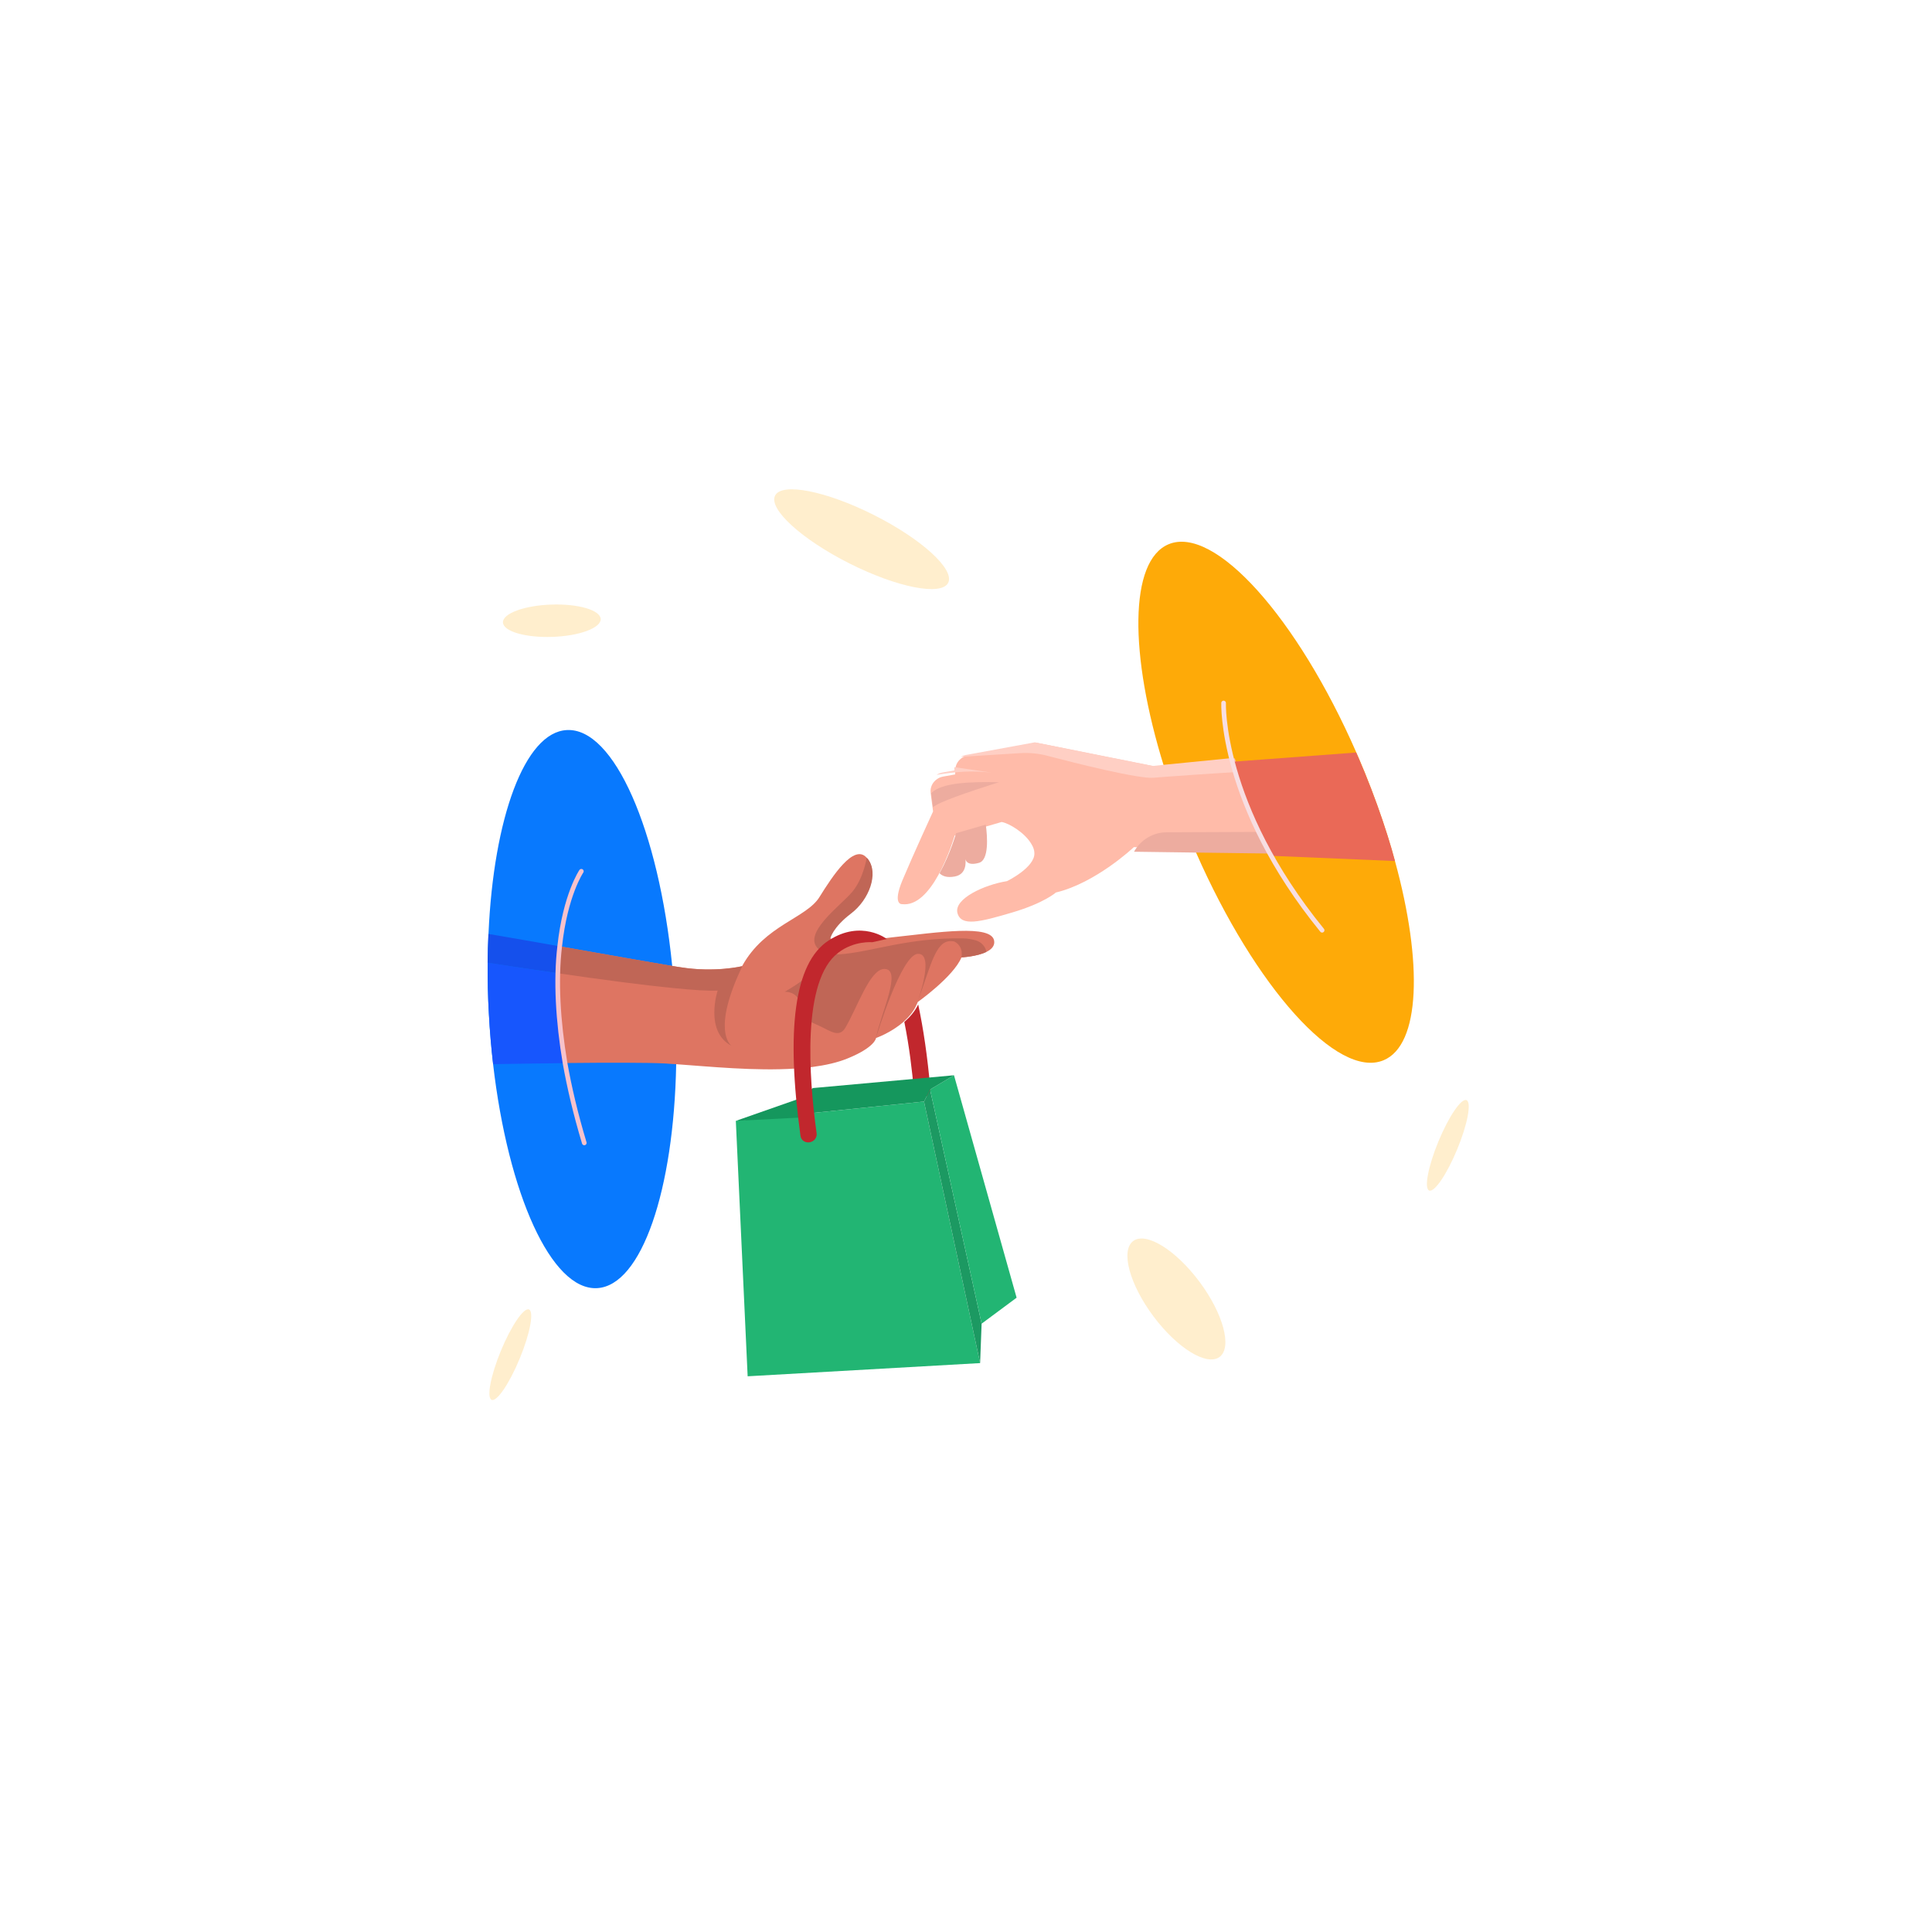 <svg width="1246" height="1246" viewBox="0 0 1246 1246" fill="none" xmlns="http://www.w3.org/2000/svg">
<g filter="url(#filter0_f_1717:4862)">
<circle cx="623" cy="623" r="323" fill="white"/>
</g>
<path d="M433.524 622.99C433.996 627.688 434.361 632.425 434.764 637.27C434.987 640.598 435.249 644.033 435.403 647.507C436.148 660.749 436.345 673.822 436.095 686.326C434.59 767.435 413.83 829.18 385.067 830.76C355.58 832.356 327.673 769.976 317.994 686.195C316.808 675.789 315.868 665.052 315.282 653.944C314.618 642.621 314.394 631.505 314.541 620.742C314.573 614.402 314.791 608.238 315.048 602.182C318.3 527.625 338.411 472.198 365.549 470.838C395.976 469.147 424.808 535.454 433.524 622.99Z" fill="#0879FE"/>
<path d="M895.007 539.326C896.729 544.792 898.266 550.082 899.656 555.302C917.717 621.101 916.02 673.922 892.306 683.788C862.672 696.147 809.549 636.749 771.359 549.831C770.02 546.783 768.681 543.735 767.41 540.541C766.76 539.071 766.217 537.562 765.567 536.092C760.99 524.716 756.813 513.438 753.184 502.329C752.361 499.704 751.539 497.079 750.717 494.454C728.111 421.77 728.259 361.595 753.659 351.001C783.293 338.642 836.601 398.217 874.722 485.281C876.022 488.221 877.362 491.269 878.555 494.248C879.127 495.502 879.631 496.903 880.204 498.158C885.858 512.19 890.818 525.985 895.007 539.326Z" fill="#FEAA08"/>
<path d="M628.619 541.764C628.619 541.764 628.619 541.764 628.658 541.872L628.697 541.981" stroke="#FFBBA9" stroke-miterlimit="10"/>
<path d="M819.697 547.535L771.194 546.9L731.242 546.353C731.242 546.353 706.867 569.435 680.967 575.602C680.967 575.602 673.44 582.407 652.708 588.519C631.975 594.63 619.734 597.801 617.446 588.681C615.304 579.625 634.667 570.622 649.414 568.275C649.414 568.275 667.503 559.514 667.108 550.156C667.08 548.289 666.398 546.314 665.278 544.504C661.162 537.241 650.965 530.963 645.984 530.127L640.372 531.757L634.761 533.386L615.669 538.884C615.669 538.884 611.824 552.41 605.037 564.571C599.241 574.954 591.339 584.246 581.811 583.116C581.811 583.116 575.293 583.911 582.026 567.663C588.794 551.518 601.766 523.313 601.766 523.313L600.534 514.033L600.219 511.335C599.725 507.764 601.488 504.288 604.517 502.334C605.612 501.572 606.815 501.122 608.199 500.839L615.992 499.45L616.037 497.438L616.116 496.235C616.239 493.02 618.072 490.105 620.845 488.481C621.866 487.864 622.96 487.455 624.125 487.254L668.592 479.071L745.012 494.378L752.039 493.628L796.416 489.116C797.168 492.004 797.955 494.995 798.814 498.194C801.932 508.646 806.282 520.515 812.483 533.451C814.682 538.027 817.062 542.77 819.697 547.535Z" fill="#FFBBA9"/>
<path d="M635.762 531.819C636.823 539.563 637.888 554.501 631.49 556.427C624.068 558.619 622.843 555.066 622.628 554.085C622.803 555.671 623.643 563.851 615.714 565.289C610.707 566.221 607.683 564.995 605.938 563.172C612.748 550.945 616.606 537.347 616.606 537.347L635.762 531.819Z" fill="#EDAC9F"/>
<path d="M644.253 504.463C623.096 511.254 605.228 517.289 601.746 520.651L600.523 511.541C607.525 504.573 625.764 504.161 644.253 504.463Z" fill="#EDAC9F"/>
<path d="M639.459 498.283C626.677 496.879 617.218 497.609 604.058 499.717C605.148 498.962 606.346 498.516 607.724 498.236L615.482 496.86L615.492 494.763L639.459 498.283Z" fill="#FFCFC4"/>
<path d="M794.977 488.846C795.727 491.722 796.512 494.7 797.369 497.886C778.193 499.084 762.321 500.218 753.06 500.87C748.374 501.217 745.251 501.448 744.306 501.567C734.934 502.611 693.626 492.205 675.457 487.419C669.764 485.922 663.775 485.352 657.746 485.733L619.757 488.111C620.777 487.497 621.868 487.089 623.031 486.889L667.4 478.741L743.651 493.982L750.661 493.235L794.977 488.846Z" fill="#FFCFC4"/>
<path d="M819.697 550.48L771.273 549.847L731.386 549.302L731.46 549.157C735.709 541.487 744.013 536.63 752.695 536.78L765.738 536.706L812.276 536.522C814.69 541.002 817.067 545.73 819.697 550.48Z" fill="#EDAC9F"/>
<path d="M359.878 627.686C359.458 643.78 360.524 662.991 364.532 685.648C348.524 685.805 332.192 686.079 318.033 686.302C316.847 675.897 315.908 665.16 315.321 654.052C314.657 642.729 314.433 631.612 314.58 620.85C328.505 623.023 344.103 625.447 359.878 627.686Z" fill="#1756FD"/>
<path d="M641.155 606.75C641.701 609.961 639.403 612.37 636.178 613.895C629.983 616.974 620.069 617.496 620.069 617.496C614.819 629.972 591.835 646.269 591.835 646.269C591.667 646.817 591.498 647.364 591.183 647.842C589.328 652.16 586.262 655.819 582.856 658.869C574.836 666.012 564.99 669.431 564.99 669.431C564.99 669.431 564.441 675.349 546.822 682.536C540.149 685.301 532.364 687.004 523.769 688.148C520.411 688.625 516.868 688.925 513.286 689.118C487.027 690.892 457.068 687.79 436.095 686.326C433.737 686.2 431.379 686.074 429.237 685.87C417.449 685.241 391.549 685.304 364.385 685.579C360.523 662.991 359.311 643.711 359.731 627.617C359.91 621.346 360.283 615.613 360.918 610.273C391.183 615.577 419.922 620.7 433.377 622.921C435.45 623.271 437.269 623.59 438.541 623.742C460.905 627.384 478.592 623.093 478.592 623.093C493.149 596.56 520.072 592.235 528.517 578.488C537.001 564.849 550.607 544.135 558.785 553L559.603 553.923C560.723 555.346 561.413 556.923 561.886 558.579C562.002 558.902 562.08 559.118 562.088 559.48C562.205 559.803 562.213 560.165 562.291 560.381C562.299 560.743 562.415 561.066 562.385 561.32C562.393 561.682 562.471 561.898 562.479 562.26C562.488 562.622 562.496 562.984 562.466 563.238C562.475 563.6 562.483 563.963 562.453 564.217C562.423 564.471 562.431 564.833 562.401 565.087C562.28 566.105 562.12 567.014 561.999 568.031C561.969 568.286 561.9 568.432 561.869 568.686C561.632 569.38 561.541 570.143 561.304 570.837C561.205 571.238 560.997 571.677 560.898 572.078C560.799 572.479 560.592 572.919 560.454 573.212C560.316 573.505 560.247 573.651 560.109 573.944C559.695 574.823 559.28 575.702 558.759 576.62C558.621 576.913 558.482 577.206 558.344 577.499C558.206 577.792 558.068 578.086 557.784 578.31C557.646 578.603 557.508 578.896 557.223 579.12C556.663 579.93 556.102 580.74 555.541 581.55C555.403 581.843 555.119 582.067 554.981 582.36C554.804 582.545 554.627 582.731 554.489 583.024C554.243 583.356 553.997 583.687 553.605 583.95C553.251 584.321 552.898 584.691 552.475 585.208C552.122 585.579 551.768 585.949 551.415 586.32C551.307 586.359 551.238 586.505 551.238 586.505C550.884 586.876 550.6 587.1 550.207 587.363C550.03 587.548 549.923 587.587 549.746 587.772C549.392 588.142 549 588.405 548.608 588.668C548.215 588.931 547.823 589.193 547.577 589.525C543.486 592.7 540.765 595.626 538.975 598.095C538.798 598.28 538.729 598.427 538.552 598.612C538.061 599.276 537.569 599.939 537.185 600.564C536.87 601.043 536.556 601.521 536.349 601.96C536.28 602.107 536.211 602.253 536.142 602.4C536.003 602.693 535.934 602.84 535.796 603.133C535.727 603.279 535.727 603.279 535.658 603.426C535.352 604.266 535.184 604.813 535.184 604.813C538.264 607.965 549.303 607.526 563.105 605.97C565.2 605.704 567.334 605.545 569.536 605.24C571.416 605.051 573.256 604.755 575.243 604.527C604.765 601.336 639.452 595.922 641.155 606.75Z" fill="#DE7562"/>
<path d="M361.065 610.342C360.537 615.643 360.056 621.415 359.877 627.686C344.102 625.447 328.504 623.023 314.471 620.889C314.504 614.548 314.722 608.385 314.978 602.329C329.49 604.778 345.458 607.556 361.065 610.342Z" fill="#1550EC"/>
<path d="M471.9 674.546C454.076 665.255 462.84 638.858 462.84 638.858C456.978 639.141 447.147 638.538 434.764 637.27C414.214 635.288 386.849 631.619 359.877 627.686C360.056 621.415 360.429 615.682 361.065 610.342C391.329 615.646 420.068 620.769 433.524 622.99C435.597 623.34 437.416 623.659 438.687 623.811C461.052 627.453 478.738 623.162 478.738 623.162C459.189 663.904 470.612 673.671 471.9 674.546Z" fill="#C06656"/>
<path d="M636.178 613.895C629.983 616.974 620.03 617.389 620.03 617.389C620.03 617.389 621.865 610.644 615.517 607.206C603.755 604.62 601.017 620.696 591.796 646.162C591.925 645.507 602.984 614.999 592.084 615.145C581.291 615.253 565.288 668.229 564.951 669.323C568.268 653.161 581.989 624.982 570.395 624.891C561.012 624.857 552.938 649.789 545.2 662.795C541.193 669.59 535.467 664.834 528.326 661.56L522.211 658.769L514.633 660.033C521.305 638.648 506.076 639.621 506.076 639.621C506.076 639.621 538.517 621.87 527.78 611.979C517.043 602.087 542.196 584.037 549.526 575.315C556.896 566.702 558.97 553.177 558.97 553.177L559.788 554.1C566.849 563.245 560.584 580.345 548.801 589.207C537.057 598.176 535.515 605.059 535.485 605.314C531.525 612.579 538.481 615.677 541.447 615.462C561.666 614.155 585.243 604.583 621.121 605.191C623.802 605.201 626.677 605.749 629.375 606.483C632.913 607.523 635.554 610.468 636.178 613.895Z" fill="#C06656"/>
<path d="M474.554 722.883L595.91 710.403L632.103 879.094L482.181 887.606L474.554 722.883Z" fill="#22B573"/>
<path d="M600.012 702.222C600.226 705.033 598.076 707.639 595.147 708.006C592.218 708.372 589.636 706.442 589.423 703.631C588.312 690.916 586.426 674.877 583.226 659.086C586.842 655.935 590.123 652.186 592.167 647.812C595.519 663.307 598.146 681.479 600.012 702.222Z" fill="#C1272D"/>
<path d="M595.909 710.403L599.822 702.668L633.065 853.677L632.103 879.094L595.909 710.403Z" fill="#1C9962"/>
<path d="M633.065 853.677L655.64 836.919L615.256 693.467L599.822 702.668L633.065 853.677Z" fill="#22B573"/>
<path d="M615.256 693.467L524.268 701.721L519.038 705.792L520.559 718.146L595.909 710.403L599.822 702.667L615.256 693.467Z" fill="#15975D"/>
<path d="M474.554 722.883L516.851 720.696L514.976 708.713L474.554 722.883Z" fill="#15975D"/>
<path d="M522.186 736.695C519.342 737.163 516.617 735.44 516.26 732.592C506.97 665.093 511.908 621.016 534.556 606.453C555.539 592.871 571.951 605.574 571.951 605.574L562.53 607.669C562.53 607.669 550.871 606.547 540.578 614.457C516.993 632.472 521.689 695.011 526.639 730.733C527.108 733.54 525.141 736.185 522.186 736.695Z" fill="#C1272D"/>
<path d="M376.822 737.091C371.165 718.313 367.176 701.127 364.424 685.686C359.835 658.371 358.353 632.25 360.956 610.381C364.56 577.077 374.927 561.909 374.927 561.909" stroke="#F7C2CB" stroke-width="3" stroke-miterlimit="10" stroke-linecap="round" stroke-linejoin="round"/>
<path d="M895.006 539.326C896.728 544.792 898.265 550.082 899.655 555.302L819.697 551.923C816.898 546.844 814.322 542.05 812 537.286C805.454 523.819 800.782 511.502 797.377 500.678C796.322 497.406 795.452 494.311 794.729 491.285L874.614 485.32C875.914 488.26 877.253 491.308 878.446 494.287C879.019 495.541 879.523 496.942 880.096 498.197C885.857 512.19 890.818 525.985 895.006 539.326Z" fill="#EA6957"/>
<path d="M789.133 453.379C789.133 453.379 786.685 519.006 852.666 599.947" stroke="#F7DEE2" stroke-width="3" stroke-miterlimit="10" stroke-linecap="round" stroke-linejoin="round"/>
<ellipse opacity="0.2" cx="555.691" cy="347.747" rx="62.5" ry="17.5" transform="rotate(26.737 555.691 347.747)" fill="#FEAA08"/>
<ellipse opacity="0.2" cx="758.691" cy="837.747" rx="46.617" ry="18.567" transform="rotate(53.297 758.691 837.747)" fill="#FEAA08"/>
<ellipse opacity="0.2" cx="355.881" cy="400.328" rx="31.539" ry="10.427" transform="rotate(-1.986 355.881 400.328)" fill="#FEAA08"/>
<ellipse opacity="0.2" cx="933.747" cy="738.657" rx="31.539" ry="6.568" transform="rotate(-67.558 933.747 738.657)" fill="#FEAA08"/>
<ellipse opacity="0.2" cx="329.111" cy="873.658" rx="31.539" ry="6.568" transform="rotate(-67.558 329.111 873.658)" fill="#FEAA08"/>
<defs>
<filter id="filter0_f_1717:4862" x="0" y="0" width="1246" height="1246" filterUnits="userSpaceOnUse" color-interpolation-filters="sRGB">
<feFlood flood-opacity="0" result="BackgroundImageFix"/>
<feBlend mode="normal" in="SourceGraphic" in2="BackgroundImageFix" result="shape"/>
<feGaussianBlur stdDeviation="150" result="effect1_foregroundBlur_1717:4862"/>
</filter>
</defs>
</svg>
